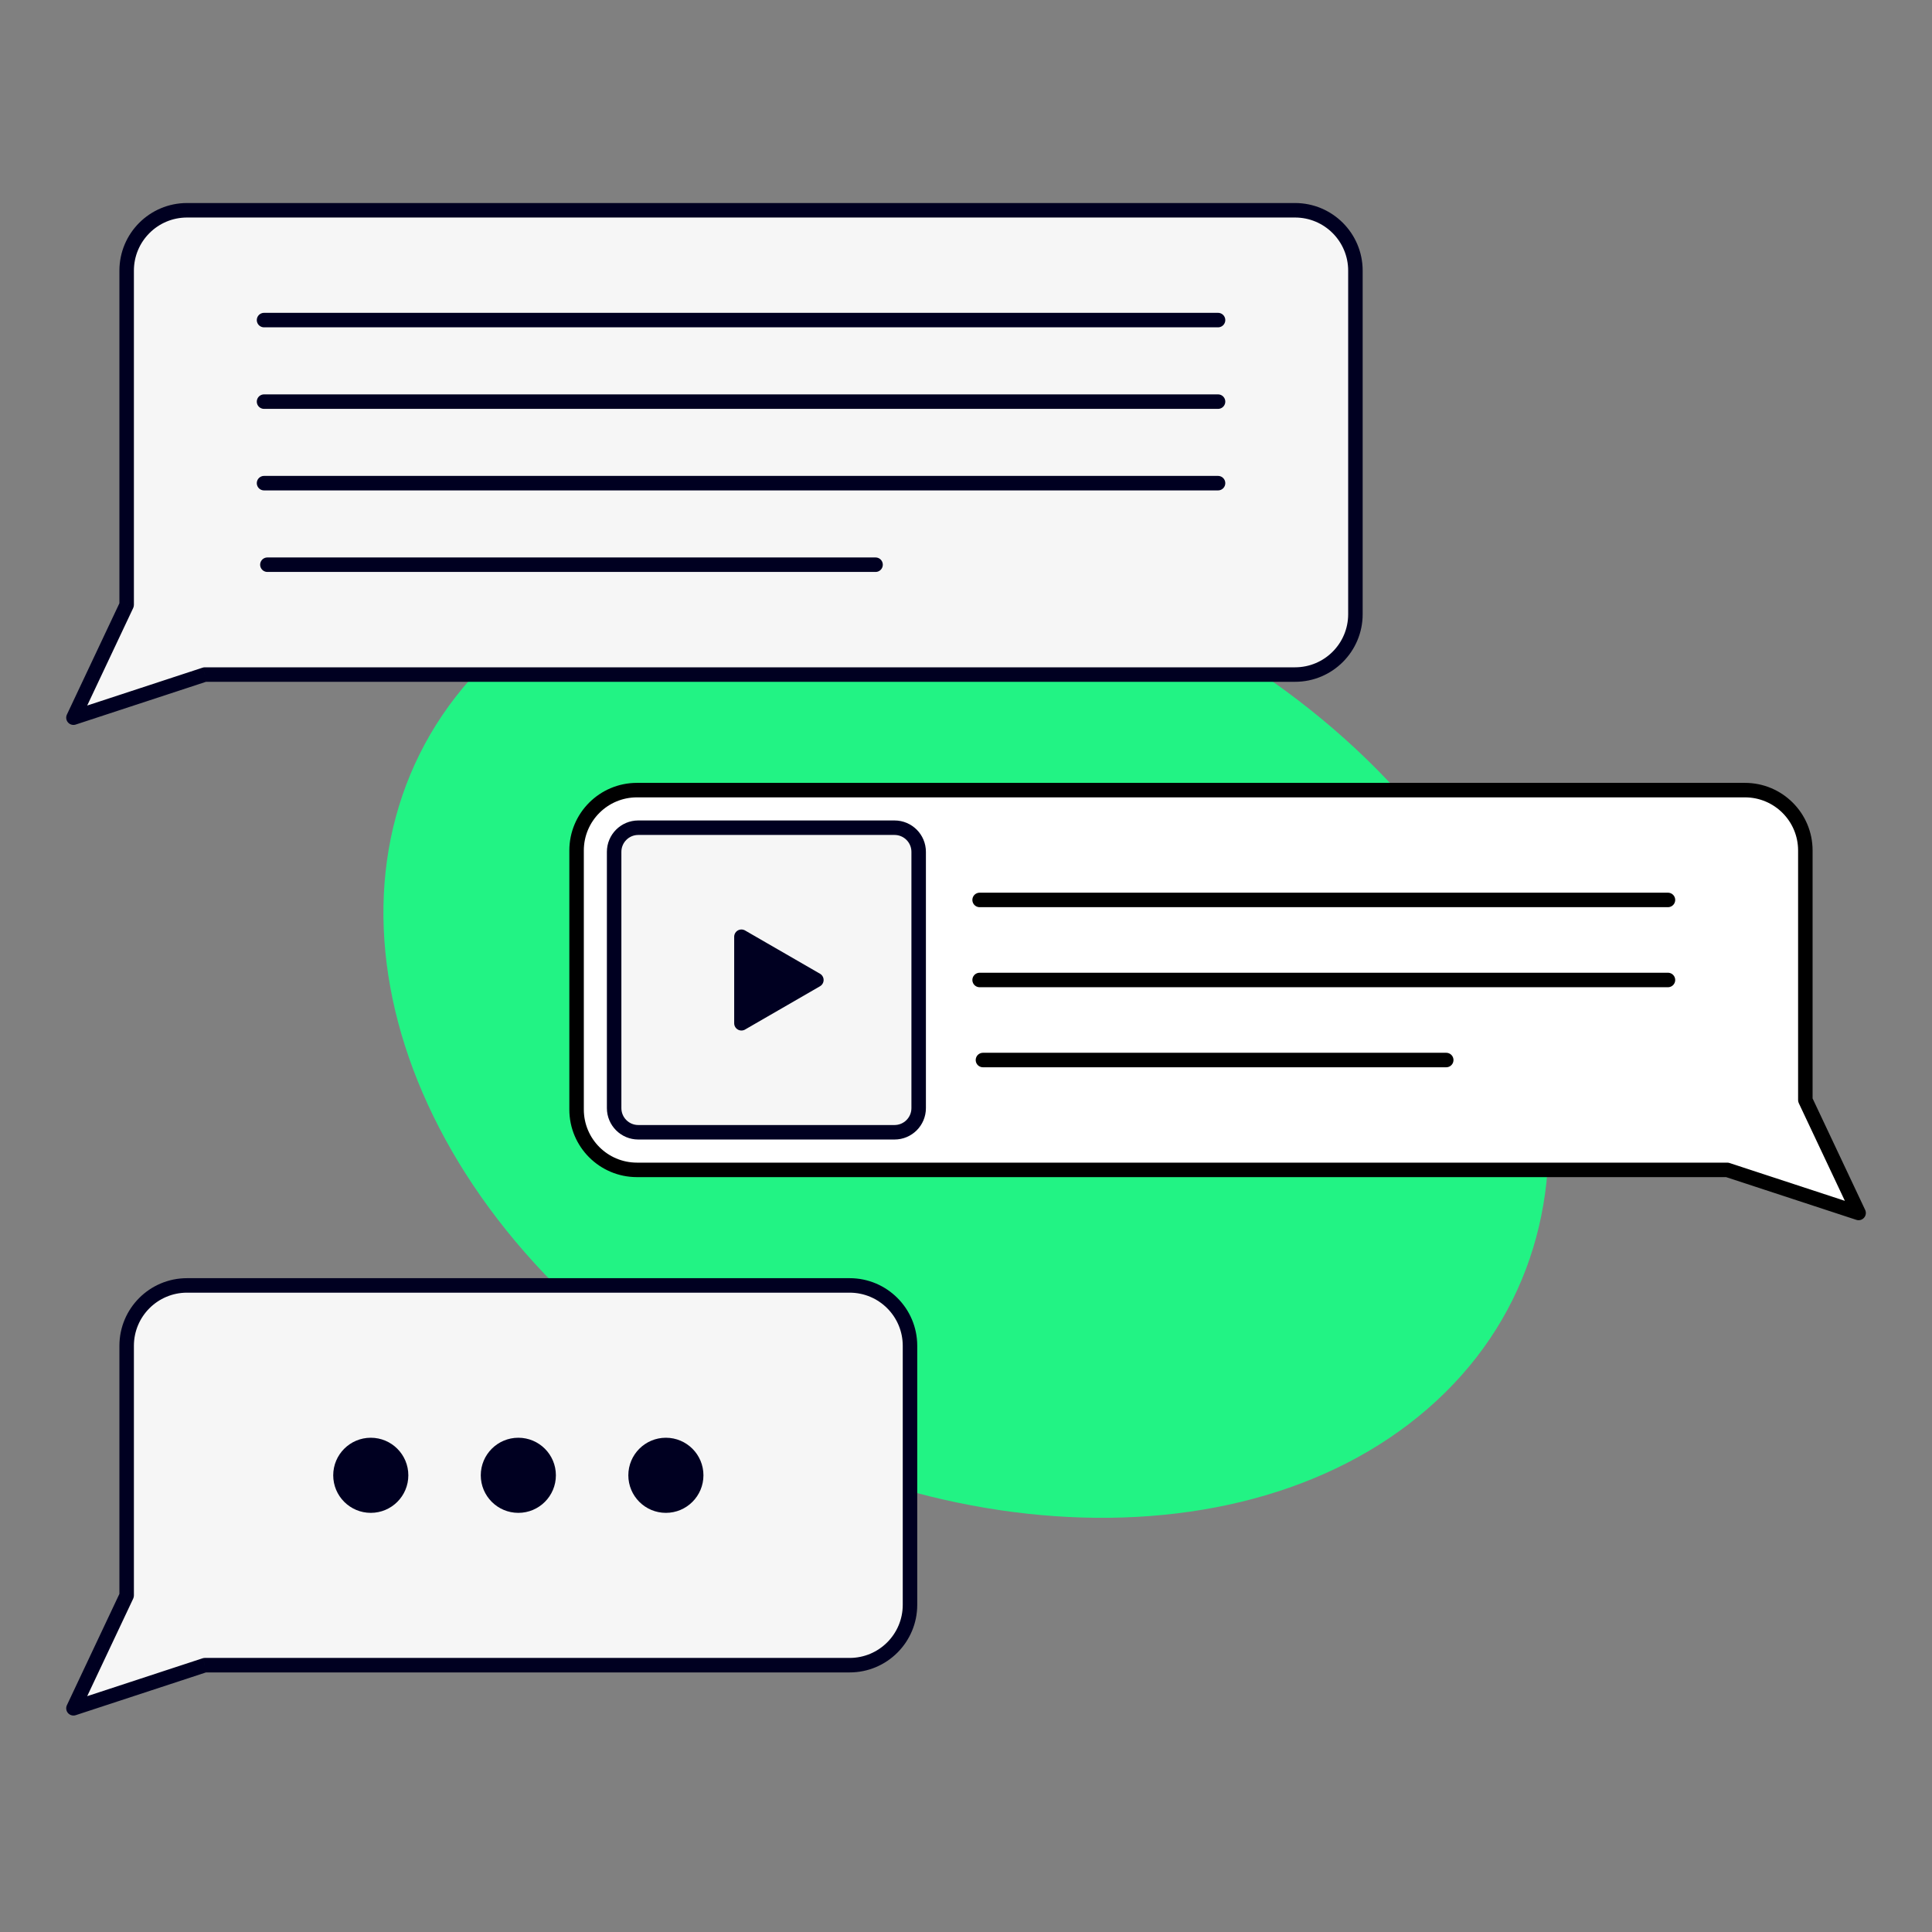 <?xml version="1.0" encoding="UTF-8"?> <svg xmlns="http://www.w3.org/2000/svg" width="160" height="160" viewBox="0 0 160 160" fill="none"><rect x="0" y="0" width="160" height="160" fill="#808080" stroke="none"/> <path d="M50.568 110.605C71.68 128.059 101.972 130.774 118.227 116.669C134.483 102.564 130.545 76.98 109.433 59.525C88.321 42.071 58.029 39.355 41.773 53.461C25.518 67.566 29.455 93.15 50.568 110.605Z" fill="#22F384"></path> <path fill-rule="evenodd" clip-rule="evenodd" d="M15.489 17.414C12.728 17.414 10.489 19.653 10.489 22.414V50.093L6.083 59.434L16.965 55.864H107.25C110.012 55.864 112.25 53.626 112.25 50.864V22.414C112.25 19.653 110.012 17.414 107.25 17.414H15.489Z" fill="#F6F6F6"></path> <path d="M10.489 50.093L11.032 50.349C11.069 50.269 11.089 50.182 11.089 50.093H10.489ZM6.083 59.434L5.54 59.179C5.438 59.395 5.475 59.652 5.633 59.832C5.792 60.011 6.042 60.079 6.27 60.005L6.083 59.434ZM16.965 55.864V55.264C16.901 55.264 16.838 55.274 16.777 55.294L16.965 55.864ZM11.089 22.414C11.089 19.984 13.059 18.014 15.489 18.014V16.814C12.396 16.814 9.889 19.321 9.889 22.414H11.089ZM11.089 50.093V22.414H9.889V50.093H11.089ZM6.626 59.691L11.032 50.349L9.946 49.838L5.54 59.179L6.626 59.691ZM16.777 55.294L5.896 58.864L6.27 60.005L17.151 56.434L16.777 55.294ZM107.25 55.264H16.965V56.464H107.25V55.264ZM111.65 50.864C111.65 53.294 109.68 55.264 107.25 55.264V56.464C110.343 56.464 112.85 53.957 112.85 50.864H111.65ZM111.65 22.414V50.864H112.85V22.414H111.65ZM107.25 18.014C109.68 18.014 111.65 19.984 111.65 22.414H112.85C112.85 19.321 110.343 16.814 107.25 16.814V18.014ZM15.489 18.014H107.25V16.814H15.489V18.014Z" fill="#000021"></path> <path d="M21.867 26.508H100.873M21.867 40.013H100.873H21.867ZM22.144 46.766H72.51H22.144ZM21.867 33.261H100.873H21.867Z" stroke="#000021" stroke-width="1.2" stroke-linecap="round" stroke-linejoin="round"></path> <path fill-rule="evenodd" clip-rule="evenodd" d="M15.489 106.453C12.728 106.453 10.489 108.692 10.489 111.453V132.133L6.083 141.474L16.965 137.903H70.362C73.124 137.903 75.362 135.665 75.362 132.903V111.453C75.362 108.692 73.124 106.453 70.362 106.453H15.489Z" fill="#F6F6F6"></path> <path d="M10.489 132.133L11.032 132.389C11.069 132.309 11.089 132.221 11.089 132.133H10.489ZM6.083 141.474L5.54 141.218C5.438 141.434 5.475 141.691 5.633 141.871C5.792 142.05 6.042 142.118 6.27 142.044L6.083 141.474ZM16.965 137.903V137.303C16.901 137.303 16.838 137.313 16.777 137.333L16.965 137.903ZM11.089 111.453C11.089 109.023 13.059 107.053 15.489 107.053V105.853C12.396 105.853 9.889 108.36 9.889 111.453H11.089ZM11.089 132.133V111.453H9.889V132.133H11.089ZM6.626 141.73L11.032 132.389L9.946 131.877L5.54 141.218L6.626 141.73ZM16.777 137.333L5.896 140.904L6.27 142.044L17.151 138.473L16.777 137.333ZM70.362 137.303H16.965V138.503H70.362V137.303ZM74.762 132.903C74.762 135.333 72.792 137.303 70.362 137.303V138.503C73.455 138.503 75.962 135.996 75.962 132.903H74.762ZM74.762 111.453V132.903H75.962V111.453H74.762ZM70.362 107.053C72.792 107.053 74.762 109.023 74.762 111.453H75.962C75.962 108.36 73.455 105.853 70.362 105.853V107.053ZM15.489 107.053H70.362V105.853H15.489V107.053Z" fill="#000021"></path> <path d="M30.706 125.288C32.424 125.288 33.816 123.896 33.816 122.178C33.816 120.46 32.424 119.068 30.706 119.068C28.989 119.068 27.596 120.46 27.596 122.178C27.596 123.896 28.989 125.288 30.706 125.288Z" fill="#000021"></path> <path d="M42.926 125.288C44.644 125.288 46.036 123.896 46.036 122.178C46.036 120.46 44.644 119.068 42.926 119.068C41.208 119.068 39.816 120.46 39.816 122.178C39.816 123.896 41.208 125.288 42.926 125.288Z" fill="#000021"></path> <path d="M55.146 125.288C56.863 125.288 58.256 123.896 58.256 122.178C58.256 120.46 56.863 119.068 55.146 119.068C53.428 119.068 52.036 120.46 52.036 122.178C52.036 123.896 53.428 125.288 55.146 125.288Z" fill="#000021"></path> <path fill-rule="evenodd" clip-rule="evenodd" d="M52.75 65.434C49.989 65.434 47.75 67.672 47.75 70.434V91.884C47.75 94.645 49.989 96.884 52.75 96.884H143.043L153.922 100.453L149.511 91.102V70.434C149.511 67.672 147.273 65.434 144.511 65.434H52.75Z" fill="white"></path> <path d="M143.043 96.884L143.23 96.314C143.17 96.294 143.107 96.284 143.043 96.284V96.884ZM153.922 100.453L153.735 101.023C153.962 101.098 154.213 101.03 154.371 100.85C154.53 100.671 154.567 100.414 154.464 100.197L153.922 100.453ZM149.511 91.102H148.911C148.911 91.191 148.931 91.278 148.968 91.358L149.511 91.102ZM48.35 70.434C48.35 68.004 50.32 66.034 52.75 66.034V64.834C49.657 64.834 47.15 67.341 47.15 70.434H48.35ZM48.35 91.884V70.434H47.15V91.884H48.35ZM52.75 96.284C50.32 96.284 48.35 94.314 48.35 91.884H47.15C47.15 94.976 49.657 97.484 52.75 97.484V96.284ZM143.043 96.284H52.75V97.484H143.043V96.284ZM142.856 97.454L153.735 101.023L154.109 99.883L143.23 96.314L142.856 97.454ZM154.464 100.197L150.054 90.846L148.968 91.358L153.379 100.709L154.464 100.197ZM148.911 70.434V91.102H150.111V70.434H148.911ZM144.511 66.034C146.941 66.034 148.911 68.004 148.911 70.434H150.111C150.111 67.341 147.604 64.834 144.511 64.834V66.034ZM52.75 66.034H144.511V64.834H52.75V66.034Z" fill="black"></path> <path d="M74.08 68.547H52.86C51.756 68.547 50.86 69.442 50.86 70.547V91.77C50.86 92.874 51.756 93.77 52.86 93.77H74.08C75.185 93.77 76.08 92.874 76.08 91.77V70.547C76.08 69.442 75.185 68.547 74.08 68.547Z" fill="#F6F6F6" stroke="#000021" stroke-width="1.2" stroke-linecap="round" stroke-linejoin="round"></path> <path d="M67.608 81.159L61.402 84.743V77.576L67.608 81.159Z" fill="#000021" stroke="#000021" stroke-width="1.2" stroke-linecap="round" stroke-linejoin="round"></path> <path d="M81.128 74.529H138.133M81.128 81.158H138.133H81.128ZM81.404 87.787H119.771H81.404Z" stroke="black" stroke-width="1.2" stroke-linecap="round" stroke-linejoin="round"></path> </svg> 